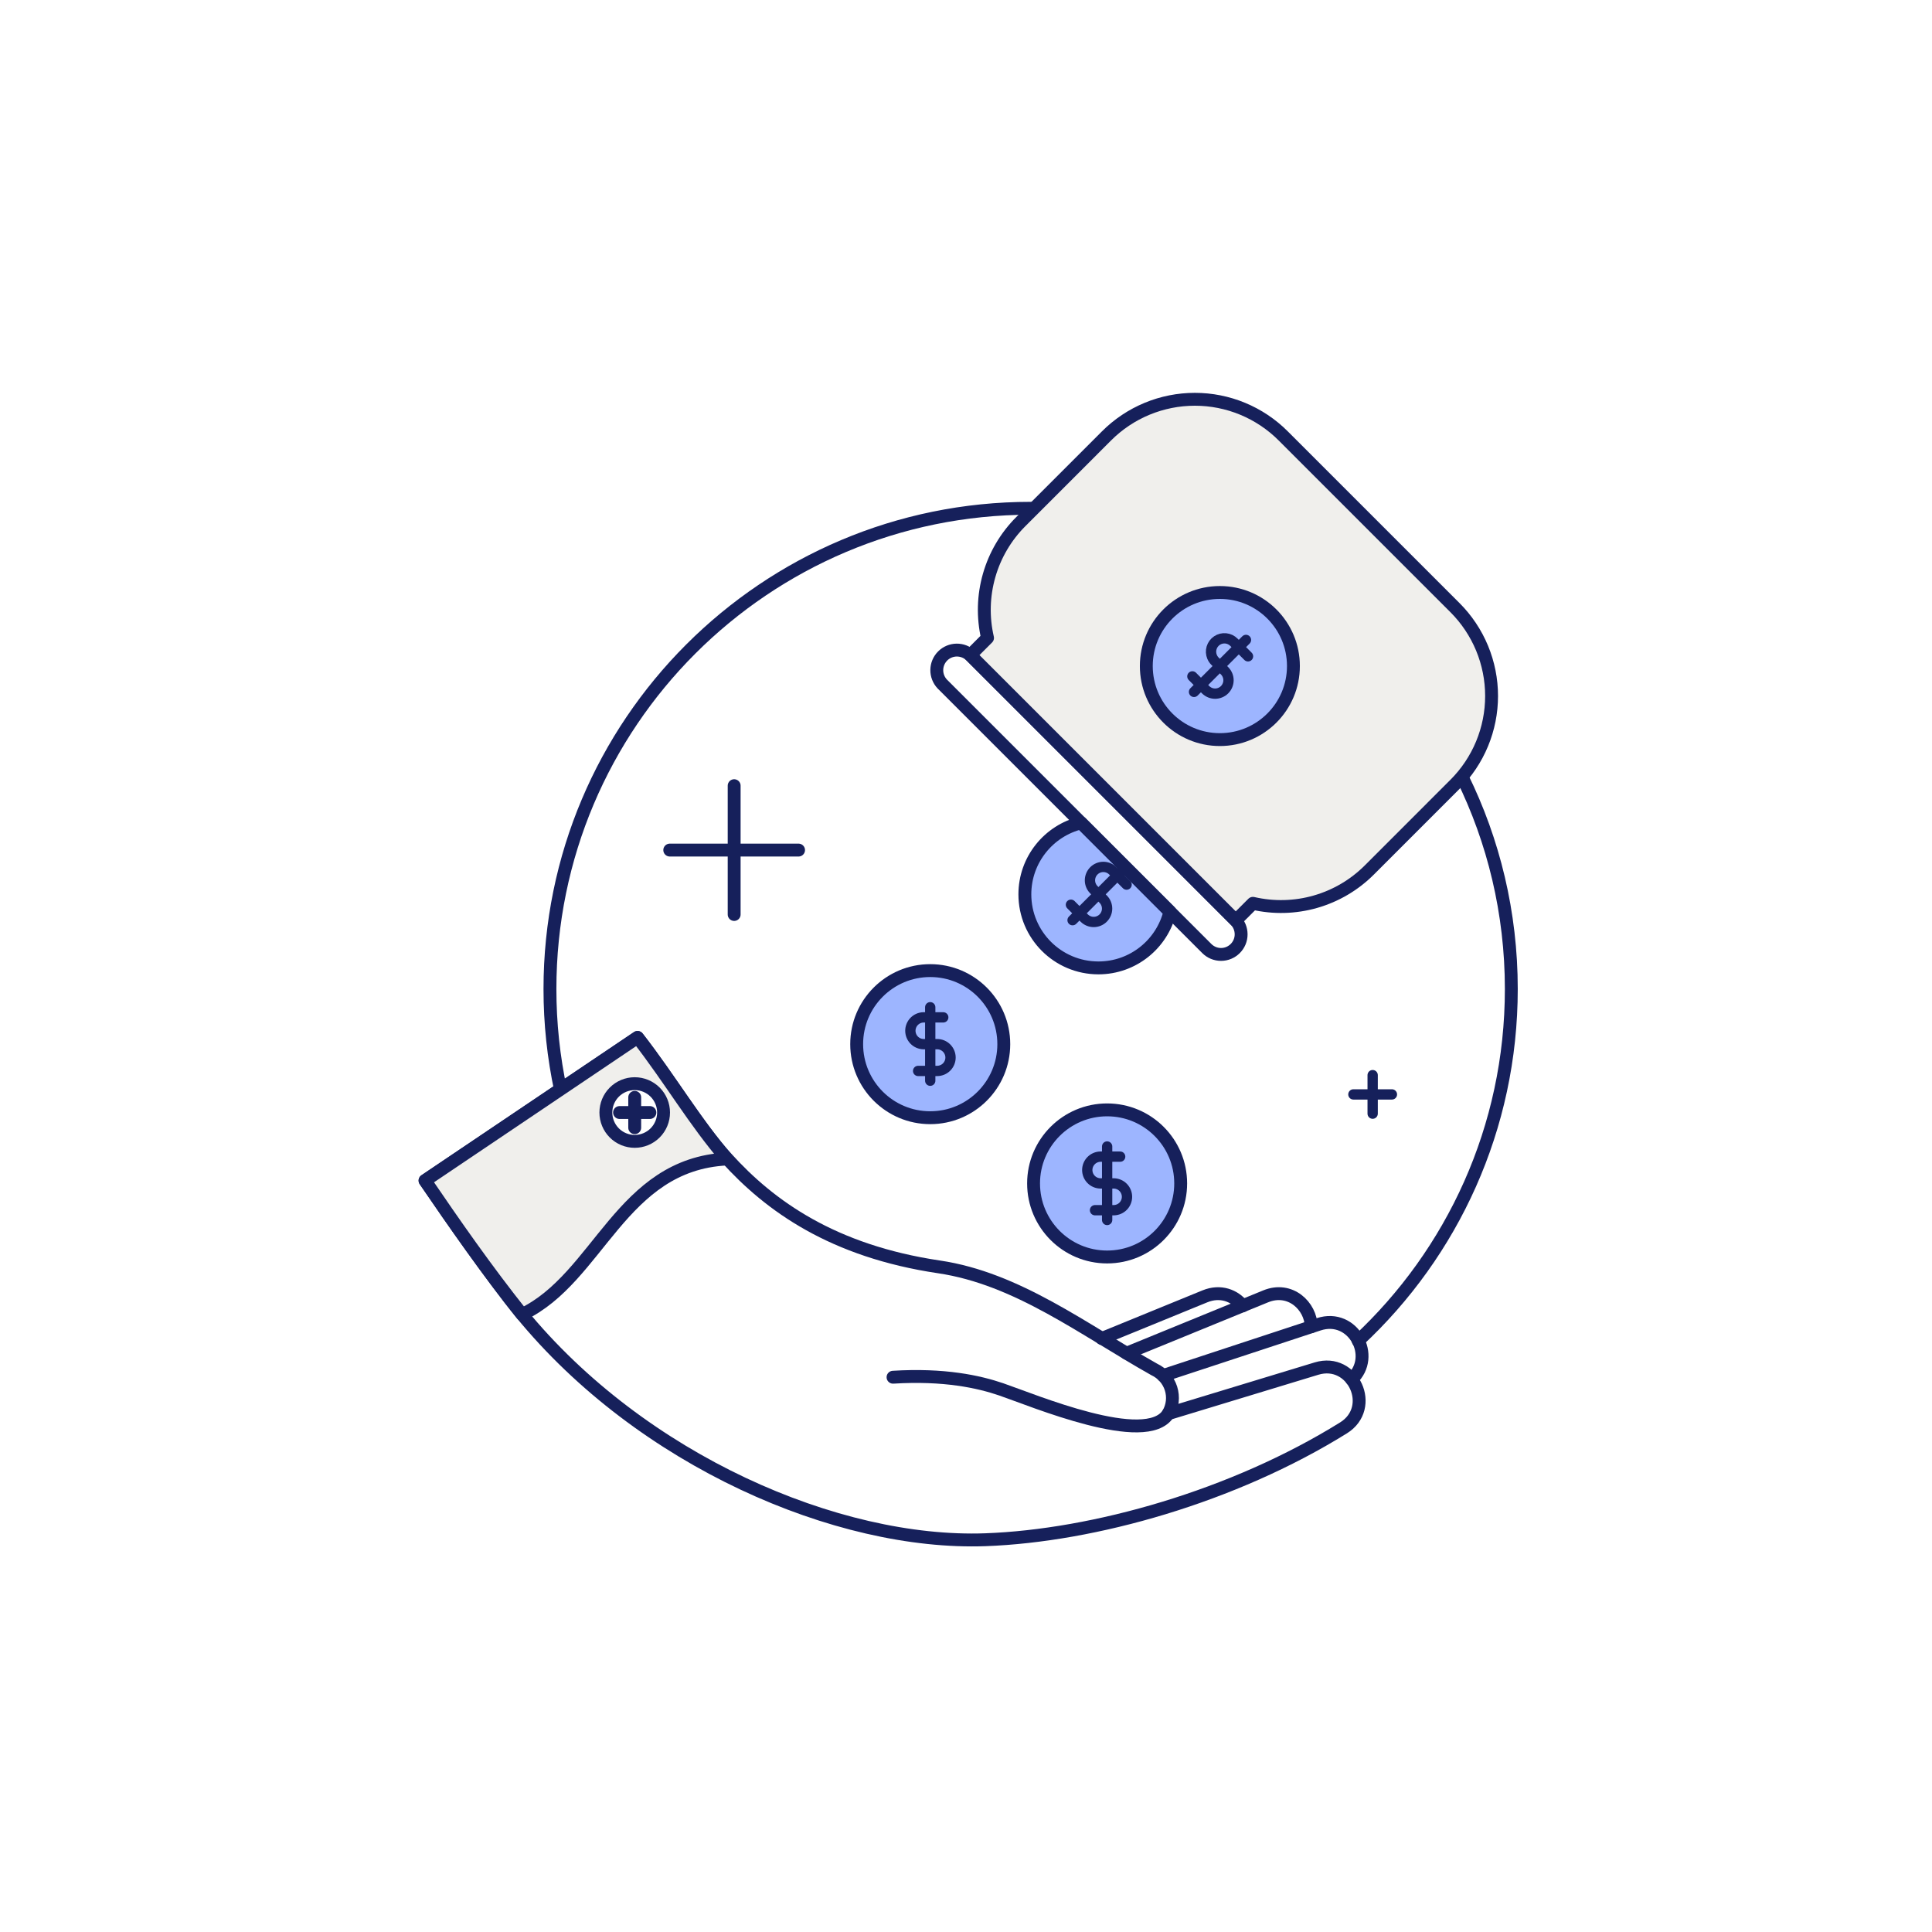 <svg width="150" height="150" viewBox="0 0 150 150" fill="none" xmlns="http://www.w3.org/2000/svg">
<rect width="150" height="150" fill="white"/>
<path d="M113.52 60.321C115.965 65.287 117.338 70.875 117.338 76.784C117.338 87.569 112.763 97.285 105.448 104.099" stroke="#16205B" stroke-linecap="round" stroke-linejoin="round"/>
<path d="M80.565 39.467C80.383 39.465 80.201 39.463 80.018 39.463C59.407 39.463 42.698 56.172 42.698 76.784C42.697 79.441 42.978 82.09 43.537 84.688" stroke="#16205B" stroke-linecap="round" stroke-linejoin="round"/>
<path d="M99.626 33.841L112.966 47.179C113.866 48.08 114.581 49.149 115.068 50.325C115.555 51.502 115.806 52.763 115.806 54.036C115.806 55.31 115.555 56.571 115.068 57.747C114.581 58.924 113.866 59.993 112.966 60.893L106.316 67.544C105.153 68.707 103.713 69.556 102.131 70.009C100.55 70.462 98.879 70.505 97.276 70.134L95.938 71.471L95.904 71.437L75.368 50.901C75.357 50.889 75.345 50.878 75.333 50.868L76.671 49.529C76.3 47.927 76.344 46.256 76.797 44.675C77.25 43.093 78.099 41.653 79.262 40.491L85.912 33.841C86.812 32.94 87.881 32.226 89.058 31.738C90.234 31.251 91.495 31 92.769 31C94.043 31 95.304 31.251 96.48 31.738C97.657 32.226 98.726 32.94 99.626 33.841Z" fill="#F0EFEC"/>
<path fill-rule="evenodd" clip-rule="evenodd" d="M112.966 47.179L99.626 33.841C98.726 32.94 97.657 32.226 96.48 31.738C95.304 31.251 94.043 31 92.769 31C91.495 31 90.234 31.251 89.058 31.738C87.881 32.226 86.812 32.94 85.912 33.841L79.262 40.491C78.099 41.653 77.25 43.093 76.797 44.675C76.344 46.256 76.3 47.927 76.671 49.529L75.333 50.868C75.345 50.878 75.357 50.889 75.368 50.901L95.904 71.437V71.436L95.938 71.471L97.276 70.134C98.879 70.505 100.55 70.462 102.131 70.009C103.713 69.556 105.153 68.707 106.316 67.544L112.966 60.893C113.866 59.993 114.581 58.924 115.068 57.747C115.555 56.571 115.806 55.31 115.806 54.036C115.806 52.763 115.555 51.502 115.068 50.325C114.581 49.149 113.866 48.08 112.966 47.179Z" stroke="#16205B" stroke-linejoin="round"/>
<path d="M94.71 57.422C97.865 57.422 100.421 54.865 100.421 51.711C100.421 48.557 97.865 46 94.71 46C91.556 46 88.999 48.557 88.999 51.711C88.999 54.865 91.556 57.422 94.71 57.422Z" fill="#9DB5FF" stroke="#16205B" stroke-linecap="round" stroke-linejoin="round"/>
<path d="M96.895 50.956L95.8 49.864C95.63 49.693 95.406 49.587 95.167 49.563C94.927 49.539 94.686 49.599 94.486 49.733C94.286 49.867 94.138 50.066 94.069 50.297C93.999 50.527 94.012 50.775 94.105 50.997C94.157 51.123 94.233 51.237 94.33 51.334L95.085 52.089C95.276 52.285 95.382 52.548 95.381 52.821C95.379 53.095 95.269 53.356 95.076 53.55C94.883 53.743 94.621 53.852 94.348 53.855C94.074 53.856 93.811 53.75 93.615 53.559L92.576 52.514" stroke="#16205B" stroke-width="0.8" stroke-linecap="round" stroke-linejoin="round"/>
<path d="M96.737 49.684L92.703 53.718" stroke="#16205B" stroke-width="0.8" stroke-linecap="round" stroke-linejoin="round"/>
<path d="M83.936 63.884L90.833 70.782C90.228 73.287 87.972 75.148 85.281 75.148C82.127 75.148 79.57 72.591 79.57 69.436C79.57 66.746 81.431 64.49 83.936 63.884Z" fill="#9DB5FF" stroke="#16205B" stroke-linecap="round" stroke-linejoin="round"/>
<path d="M87.468 68.681L86.372 67.586C86.175 67.402 85.914 67.302 85.644 67.307C85.375 67.312 85.118 67.422 84.927 67.613C84.737 67.804 84.628 68.062 84.624 68.332C84.62 68.601 84.721 68.862 84.906 69.058L85.659 69.816C85.85 70.011 85.957 70.275 85.955 70.548C85.953 70.821 85.844 71.083 85.65 71.276C85.457 71.47 85.195 71.579 84.922 71.581C84.648 71.583 84.385 71.477 84.189 71.286L83.147 70.242" stroke="#16205B" stroke-width="0.8" stroke-linecap="round" stroke-linejoin="round"/>
<path d="M87.307 67.41L83.274 71.443" stroke="#16205B" stroke-width="0.8" stroke-linecap="round" stroke-linejoin="round"/>
<path d="M95.904 71.437L75.368 50.901C75.073 50.62 74.68 50.467 74.273 50.472C73.866 50.477 73.477 50.641 73.189 50.929C72.901 51.217 72.737 51.606 72.732 52.013C72.726 52.42 72.88 52.813 73.16 53.109L93.696 73.644C93.841 73.789 94.013 73.904 94.202 73.983C94.392 74.061 94.595 74.102 94.8 74.102C95.005 74.102 95.208 74.061 95.398 73.983C95.587 73.904 95.759 73.789 95.904 73.644C96.049 73.499 96.164 73.327 96.243 73.137C96.321 72.948 96.362 72.745 96.361 72.54C96.361 72.335 96.321 72.132 96.243 71.942C96.164 71.753 96.049 71.581 95.904 71.436V71.437Z" stroke="#16205B" stroke-linecap="round" stroke-linejoin="round"/>
<path d="M85.957 97.592C89.112 97.592 91.668 95.035 91.668 91.881C91.668 88.727 89.112 86.17 85.957 86.17C82.803 86.17 80.246 88.727 80.246 91.881C80.246 95.035 82.803 97.592 85.957 97.592Z" fill="#9DB5FF" stroke="#16205B" stroke-linecap="round" stroke-linejoin="round"/>
<path d="M86.969 89.801H85.424C85.153 89.81 84.897 89.923 84.709 90.117C84.52 90.311 84.415 90.571 84.415 90.841C84.415 91.111 84.52 91.371 84.709 91.565C84.897 91.759 85.153 91.872 85.424 91.88H86.492C86.762 91.889 87.019 92.002 87.207 92.196C87.395 92.39 87.5 92.65 87.5 92.92C87.5 93.191 87.395 93.45 87.207 93.644C87.019 93.838 86.762 93.951 86.492 93.96H85.016" stroke="#16205B" stroke-width="0.8" stroke-linecap="round" stroke-linejoin="round"/>
<path d="M85.958 89.014V94.718" stroke="#16205B" stroke-width="0.8" stroke-linecap="round" stroke-linejoin="round"/>
<path d="M72.223 86.779C75.377 86.779 77.934 84.222 77.934 81.068C77.934 77.913 75.377 75.357 72.223 75.357C69.069 75.357 66.512 77.913 66.512 81.068C66.512 84.222 69.069 86.779 72.223 86.779Z" fill="#9DB5FF" stroke="#16205B" stroke-linecap="round" stroke-linejoin="round"/>
<path d="M73.234 78.988H71.689C71.419 78.996 71.162 79.11 70.974 79.304C70.786 79.498 70.681 79.757 70.681 80.028C70.681 80.298 70.786 80.558 70.974 80.752C71.162 80.946 71.419 81.059 71.689 81.067H72.759C73.035 81.067 73.299 81.177 73.494 81.372C73.689 81.567 73.799 81.831 73.799 82.107C73.799 82.383 73.689 82.647 73.494 82.843C73.299 83.037 73.035 83.147 72.759 83.147H71.283" stroke="#16205B" stroke-width="0.8" stroke-linecap="round" stroke-linejoin="round"/>
<path d="M72.223 78.202V83.906" stroke="#16205B" stroke-width="0.8" stroke-linecap="round" stroke-linejoin="round"/>
<path d="M85.541 103.921L93.549 100.648C94.757 100.154 95.845 100.588 96.486 101.384" stroke="#16205B" stroke-linecap="round" stroke-linejoin="round"/>
<path d="M101.805 103.007C101.774 101.393 100.17 99.87 98.268 100.648L87.467 105.064" stroke="#16205B" stroke-linecap="round" stroke-linejoin="round"/>
<path d="M90.31 106.809L90.335 106.786L102.383 102.819C105.06 101.937 106.875 105.327 104.947 107.093" stroke="#16205B" stroke-linecap="round" stroke-linejoin="round"/>
<path d="M102.212 106.257L90.702 109.756C90.871 109.464 90.978 109.139 91.015 108.803C91.052 108.467 91.018 108.127 90.917 107.804C90.816 107.482 90.648 107.184 90.425 106.93C90.202 106.676 89.929 106.47 89.623 106.327C84.096 103.216 79 99.265 72.9 98.36C64.671 97.138 59.781 93.64 56.41 89.911C54.169 87.43 52.006 83.763 49.499 80.546L33 91.66C34.894 94.437 38.314 99.335 40.442 101.938C49.804 113.39 65.034 119.961 76.508 119.544C84.942 119.237 95.759 116.177 104.309 110.861C106.841 109.287 105.064 105.388 102.212 106.257Z" stroke="#16205B" stroke-linecap="round" stroke-linejoin="round"/>
<path d="M69.335 106.927C73.306 106.681 76.002 107.278 77.731 107.869C80.225 108.722 89.001 112.429 90.703 109.756" stroke="#16205B" stroke-linecap="round" stroke-linejoin="round"/>
<path fill-rule="evenodd" clip-rule="evenodd" d="M52.492 84.7C53.759 86.531 54.997 88.323 56.434 89.985C51.526 90.232 48.943 93.448 46.401 96.612C44.668 98.769 42.954 100.903 40.536 102.056C37.776 98.594 35.294 95.027 33 91.66L49.499 80.546C50.577 81.928 51.542 83.325 52.492 84.7ZM51.519 86.376C51.519 86.97 51.283 87.54 50.863 87.96C50.443 88.38 49.873 88.616 49.279 88.616C48.685 88.616 48.115 88.38 47.695 87.96C47.275 87.54 47.039 86.97 47.039 86.376C47.039 85.782 47.275 85.212 47.695 84.792C48.115 84.372 48.685 84.136 49.279 84.136C49.873 84.136 50.443 84.372 50.863 84.792C51.283 85.212 51.519 85.782 51.519 86.376Z" fill="#F0EFEC"/>
<path d="M56.434 89.985C53.918 87.076 52.012 83.77 49.499 80.546L33 91.66C35.294 95.027 37.776 98.594 40.536 102.056C46.502 99.21 48.18 90.401 56.434 89.985Z" stroke="#16205B" stroke-linecap="round" stroke-linejoin="round"/>
<path d="M49.279 88.616C49.873 88.616 50.443 88.38 50.863 87.96C51.283 87.54 51.519 86.97 51.519 86.376C51.519 85.782 51.283 85.212 50.863 84.792C50.443 84.372 49.873 84.136 49.279 84.136C48.685 84.136 48.115 84.372 47.695 84.792C47.275 85.212 47.039 85.782 47.039 86.376C47.039 86.97 47.275 87.54 47.695 87.96C48.115 88.38 48.685 88.616 49.279 88.616Z" stroke="#16205B" stroke-linecap="round" stroke-linejoin="round"/>
<path d="M49.279 85.198V87.555" stroke="#16205B" stroke-linecap="round" stroke-linejoin="round"/>
<path d="M48.101 86.376H50.457" stroke="#16205B" stroke-linecap="round" stroke-linejoin="round"/>
<path d="M57 61V71" stroke="#16205B" stroke-linecap="round" stroke-linejoin="round"/>
<path d="M52 66H62" stroke="#16205B" stroke-linecap="round" stroke-linejoin="round"/>
<path d="M106.573 83.473V86.464" stroke="#16205B" stroke-width="0.8" stroke-linecap="round" stroke-linejoin="round"/>
<path d="M105.077 84.97H108.068" stroke="#16205B" stroke-width="0.8" stroke-linecap="round" stroke-linejoin="round"/>
</svg>
